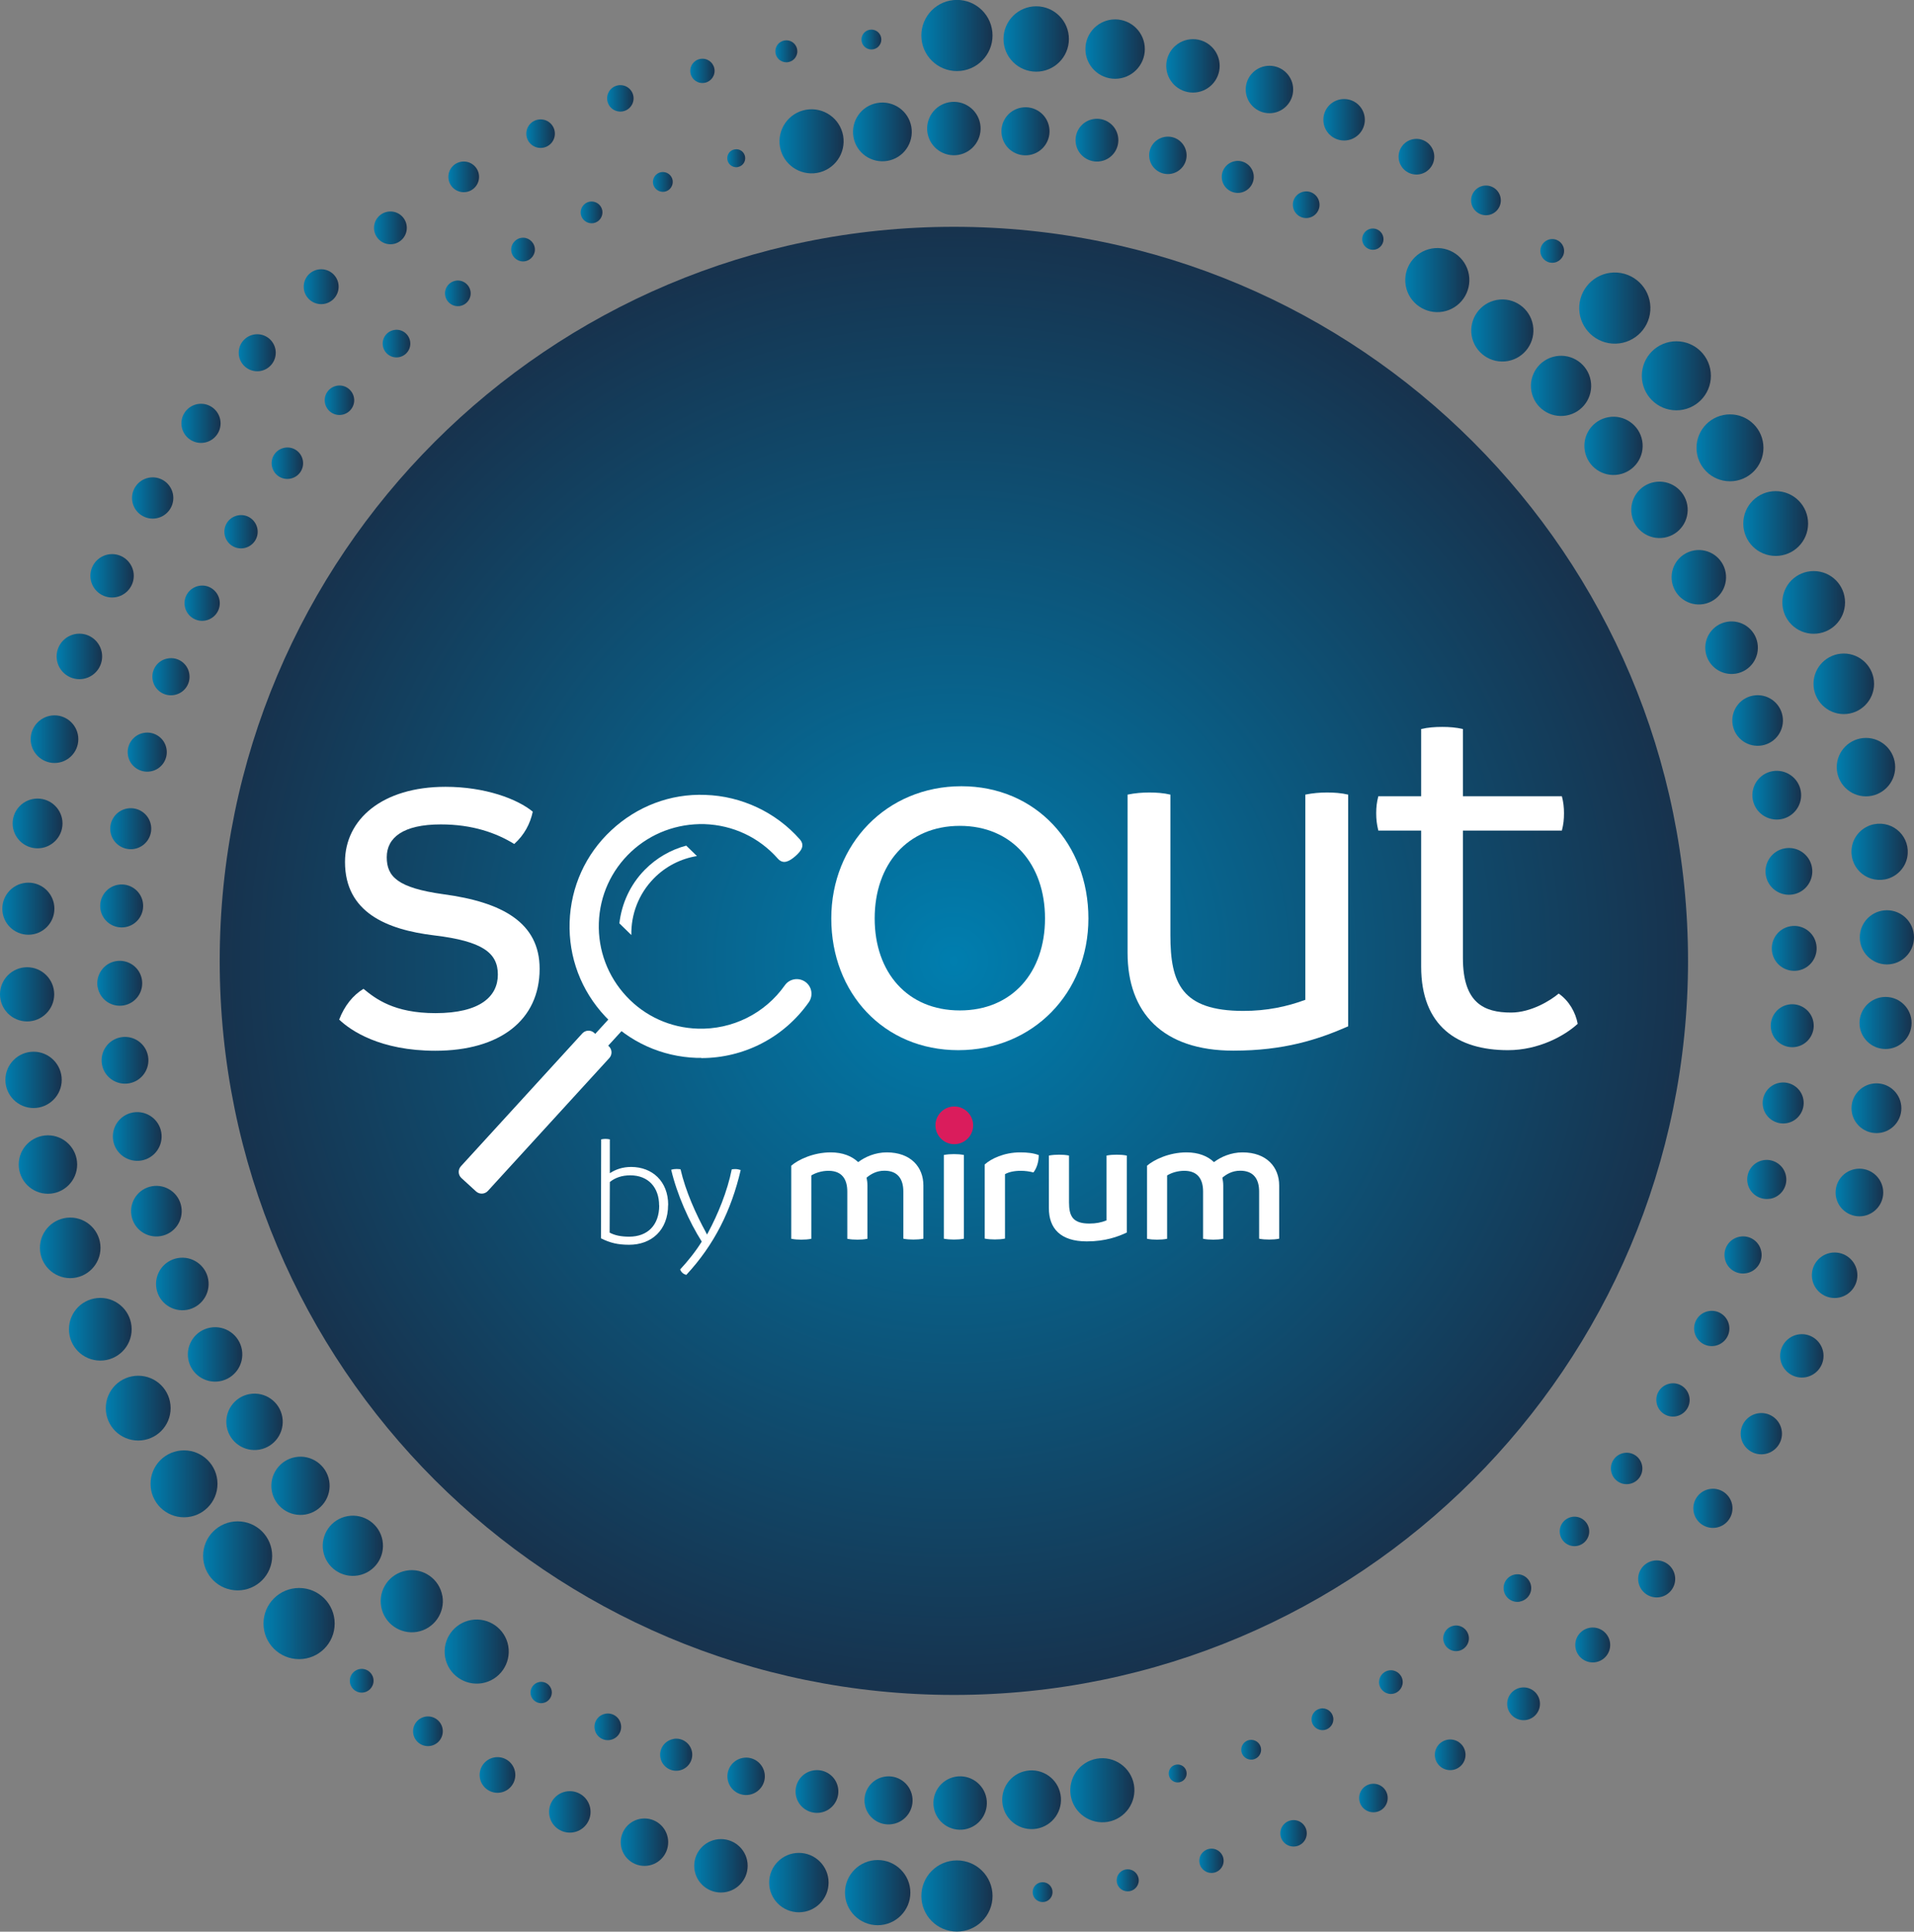 <?xml version="1.0" encoding="UTF-8"?> <svg xmlns="http://www.w3.org/2000/svg" width="443" height="447" viewBox="0 0 443 447" fill="none"><rect x="0" y="0" width="443" height="447" fill="#808080" stroke="none"/><g clip-path="url(#clip0_238_22788)"><path d="M220.775 392.216C314.62 392.216 390.697 316.165 390.697 222.351C390.697 128.537 314.62 52.486 220.775 52.486C126.929 52.486 50.852 128.537 50.852 222.351C50.852 316.165 126.929 392.216 220.775 392.216Z" fill="url(#paint0_radial_238_22788)"></path><path d="M78.51 235.919C79.738 232.727 81.702 230.295 84.135 228.822C86.948 231.143 91.234 234.446 100.788 234.446C111.191 234.446 115.231 230.541 115.231 225.52C115.231 220.499 111.682 217.798 100.543 216.459C89.404 215.121 79.85 211.081 79.85 199.455C79.85 189.659 88.421 182.071 103.11 182.071C112.285 182.071 119.763 184.883 123.312 187.829C122.71 190.641 121.348 193.207 119.026 195.304C114.852 192.738 109.361 190.774 102.016 190.774C93.31 190.774 89.515 193.832 89.515 198.362C89.515 202.892 92.082 205.458 102.619 206.931C116.325 208.761 124.897 213.536 124.897 224.181C124.897 236.052 115.723 243.149 100.766 243.149C88.02 243.149 81.167 238.507 78.488 235.919H78.51Z" fill="white"></path><path d="M192.402 212.532C192.402 195.282 205.26 181.938 222.516 181.938C239.772 181.938 251.915 195.282 251.915 212.532C251.915 229.782 239.057 243.015 221.801 243.015C204.546 243.015 192.402 229.804 192.402 212.532ZM241.87 212.532C241.87 200.058 234.28 191.109 222.159 191.109C210.037 191.109 202.447 200.035 202.447 212.532C202.447 225.029 210.037 233.821 222.159 233.821C234.28 233.821 241.87 225.006 241.87 212.532Z" fill="white"></path><path d="M312.031 183.879V237.503C305.044 240.56 297.208 243.126 285.467 243.126C269.059 243.126 260.978 234.312 260.978 220.476V183.879C262.697 183.522 264.416 183.388 266.001 183.388C267.586 183.388 269.305 183.5 270.89 183.879V216.437C270.89 227.461 273.457 233.932 287.788 233.932C293.168 233.932 297.834 232.951 302.12 231.366V183.879C303.838 183.522 305.557 183.388 307.142 183.388C308.727 183.388 310.446 183.5 312.031 183.879Z" fill="white"></path><path d="M365.182 236.9C362.124 239.712 356.119 243.015 349.02 243.015C337.39 243.015 328.93 237.503 328.93 223.667V192.203H319.018C318.661 190.73 318.527 189.636 318.527 188.164C318.527 186.825 318.661 185.597 319.018 184.258H328.93V168.705C330.515 168.325 332.122 168.214 333.818 168.214C335.403 168.214 337.011 168.325 338.595 168.705V184.258H361.499C361.856 185.597 361.99 186.825 361.99 188.164C361.99 189.636 361.878 190.73 361.499 192.203H338.595V221.704C338.595 232.103 343.484 234.312 349.735 234.312C354.378 234.312 358.909 231.5 360.762 229.916C363.218 231.634 364.669 234.312 365.16 236.9H365.182Z" fill="white"></path><path d="M154.632 278.831C154.632 284.7 150.77 288.047 145.613 288.047C142.979 288.047 141.171 287.601 139.095 286.552L139.139 263.657C139.474 263.59 139.831 263.545 140.122 263.545C140.456 263.545 140.814 263.59 141.148 263.657V271.489C142.465 270.619 144.095 270.039 146.082 270.039C150.926 270.039 154.654 273.319 154.654 278.831H154.632ZM152.555 278.943C152.555 274.814 150.078 271.98 145.881 271.98C143.916 271.98 142.376 272.538 141.148 273.52L141.104 285.236C142.309 285.883 143.76 286.173 145.635 286.173C149.877 286.173 152.578 283.517 152.578 278.943H152.555Z" fill="white"></path><path d="M171.441 270.731C169.253 280.148 165.28 288.092 158.851 295.01C158.159 294.854 157.645 294.363 157.422 293.76C159.141 291.908 161.038 289.565 162.422 287.311C159.498 282.714 156.685 276.376 155.346 270.686C155.681 270.574 156.105 270.507 156.596 270.507C156.953 270.507 157.243 270.552 157.511 270.574C158.672 275.64 161.083 280.973 163.382 285.169C163.449 285.347 163.561 285.503 163.65 285.682C163.717 285.503 163.829 285.347 163.896 285.213C166.15 281.018 168.338 275.729 169.365 270.597C169.588 270.552 169.945 270.53 170.235 270.53C170.637 270.53 171.106 270.641 171.441 270.753V270.731Z" fill="white"></path><path d="M213.72 274.301V286.641C212.984 286.798 212.158 286.842 211.421 286.842C210.595 286.842 209.814 286.798 209.077 286.641V275.707C209.077 272.917 207.849 270.909 204.702 270.909C202.827 270.909 201.51 271.735 200.572 272.516C200.684 273.096 200.773 273.699 200.773 274.323V286.664C200.036 286.82 199.211 286.865 198.474 286.865C197.648 286.865 196.867 286.82 196.108 286.664V275.729C196.108 272.94 194.924 270.931 191.755 270.931C190.237 270.931 188.808 271.378 187.781 272.003V286.664C187.044 286.82 186.219 286.865 185.437 286.865C184.701 286.865 183.919 286.82 183.138 286.664V269.749C184.701 268.387 188.228 266.669 192.268 266.669C195.058 266.669 197.179 267.539 198.63 268.923C200.237 267.696 202.604 266.669 205.238 266.669C210.841 266.669 213.72 270.106 213.72 274.323V274.301Z" fill="white"></path><path d="M217.761 261.358C217.761 259.729 219.123 258.412 220.797 258.412C222.471 258.412 223.744 259.729 223.744 261.358C223.744 262.987 222.382 264.304 220.797 264.304C219.123 264.304 217.761 262.987 217.761 261.358ZM218.453 286.641V267.272C219.234 267.115 220.016 267.071 220.797 267.071C221.534 267.071 222.36 267.115 223.096 267.272V286.641C222.36 286.798 221.578 286.842 220.797 286.842C220.06 286.842 219.234 286.798 218.453 286.641Z" fill="white"></path><path d="M240.419 267.294C240.419 268.767 240.017 270.24 239.191 271.311C238.254 271.065 237.271 270.931 236.244 270.931C234.726 270.931 233.454 271.222 232.606 271.712V286.619C231.869 286.775 231.043 286.82 230.262 286.82C229.481 286.82 228.699 286.775 227.918 286.619V269.459C229.391 268.142 232.383 266.669 236.111 266.669C237.785 266.669 239.191 266.825 240.419 267.294Z" fill="white"></path><path d="M260.8 267.383V285.213C258.835 286.15 255.844 287.266 251.536 287.266C245.464 287.266 242.763 284.276 242.763 279.567V267.406C243.589 267.249 244.37 267.205 245.129 267.205C245.888 267.205 246.692 267.249 247.428 267.406V278.229C247.428 281.375 248.254 283.138 252.138 283.138C253.656 283.138 254.929 282.892 256.112 282.402V267.406C256.893 267.249 257.719 267.205 258.456 267.205C259.237 267.205 260.018 267.249 260.8 267.406V267.383Z" fill="white"></path><path d="M296.07 274.301V286.641C295.333 286.798 294.507 286.842 293.771 286.842C292.945 286.842 292.164 286.798 291.427 286.641V275.707C291.427 272.917 290.199 270.909 287.052 270.909C285.176 270.909 283.859 271.735 282.922 272.516C283.033 273.096 283.123 273.699 283.123 274.323V286.664C282.386 286.82 281.56 286.865 280.823 286.865C279.998 286.865 279.216 286.82 278.457 286.664V275.729C278.457 272.94 277.274 270.931 274.104 270.931C272.586 270.931 271.158 271.378 270.131 272.003V286.664C269.394 286.82 268.568 286.865 267.787 286.865C267.05 286.865 266.269 286.82 265.488 286.664V269.749C267.05 268.387 270.577 266.669 274.618 266.669C277.408 266.669 279.529 267.539 280.98 268.923C282.587 267.696 284.953 266.669 287.587 266.669C293.19 266.669 296.07 270.106 296.07 274.323V274.301Z" fill="white"></path><path d="M223.453 256.895C221.511 255.467 218.788 255.891 217.359 257.832C215.931 259.774 216.355 262.496 218.297 263.924C220.239 265.353 222.962 264.929 224.391 262.987C225.82 261.046 225.395 258.323 223.453 256.895Z" fill="#DA1C5C"></path><path d="M373.969 79.524C378.517 79.403 382.106 75.62 381.985 71.074C381.865 66.528 378.08 62.94 373.532 63.061C368.985 63.181 365.396 66.965 365.517 71.511C365.637 76.057 369.422 79.644 373.969 79.524Z" fill="url(#paint1_linear_238_22788)"></path><path d="M59.535 85.914C61.902 85.914 63.822 83.995 63.822 81.63C63.822 79.264 61.902 77.345 59.535 77.345C57.169 77.345 55.249 79.264 55.249 81.63C55.249 83.995 57.169 85.914 59.535 85.914Z" fill="url(#paint2_linear_238_22788)"></path><path d="M74.336 70.383C76.568 70.383 78.376 68.575 78.376 66.344C78.376 64.112 76.568 62.305 74.336 62.305C72.103 62.305 70.295 64.112 70.295 66.344C70.295 68.575 72.103 70.383 74.336 70.383Z" fill="url(#paint3_linear_238_22788)"></path><path d="M90.364 56.525C92.462 56.525 94.158 54.829 94.158 52.731C94.158 50.634 92.462 48.938 90.364 48.938C88.265 48.938 86.569 50.634 86.569 52.731C86.569 54.829 88.265 56.525 90.364 56.525Z" fill="url(#paint4_linear_238_22788)"></path><path d="M107.329 44.475C109.293 44.475 110.878 42.89 110.878 40.926C110.878 38.963 109.293 37.378 107.329 37.378C105.364 37.378 103.78 38.963 103.78 40.926C103.78 42.89 105.364 44.475 107.329 44.475Z" fill="url(#paint5_linear_238_22788)"></path><path d="M125.12 34.232C126.951 34.232 128.424 32.759 128.424 30.929C128.424 29.099 126.951 27.627 125.12 27.627C123.29 27.627 121.817 29.099 121.817 30.929C121.817 32.759 123.29 34.232 125.12 34.232Z" fill="url(#paint6_linear_238_22788)"></path><path d="M143.581 25.819C145.256 25.819 146.64 24.458 146.64 22.762C146.64 21.066 145.278 19.704 143.581 19.704C141.885 19.704 140.523 21.066 140.523 22.762C140.523 24.458 141.885 25.819 143.581 25.819Z" fill="url(#paint7_linear_238_22788)"></path><path d="M162.578 19.214C164.119 19.214 165.391 17.964 165.391 16.402C165.391 14.84 164.141 13.59 162.578 13.59C161.016 13.59 159.766 14.84 159.766 16.402C159.766 17.964 161.016 19.214 162.578 19.214Z" fill="url(#paint8_linear_238_22788)"></path><path d="M181.999 14.416C183.406 14.416 184.544 13.278 184.544 11.872C184.544 10.466 183.406 9.328 181.999 9.328C180.593 9.328 179.455 10.466 179.455 11.872C179.455 13.278 180.593 14.416 181.999 14.416Z" fill="url(#paint9_linear_238_22788)"></path><path d="M201.688 11.448C202.961 11.448 203.988 10.421 203.988 9.149C203.988 7.877 202.961 6.851 201.688 6.851C200.416 6.851 199.389 7.877 199.389 9.149C199.389 10.421 200.416 11.448 201.688 11.448Z" fill="url(#paint10_linear_238_22788)"></path><path d="M222.326 16.405C226.851 15.94 230.143 11.896 229.679 7.373C229.215 2.849 225.169 -0.442 220.644 0.022C216.118 0.486 212.826 4.53 213.291 9.054C213.755 13.578 217.8 16.869 222.326 16.405Z" fill="url(#paint11_linear_238_22788)"></path><path d="M247.4 9.046C247.414 4.868 244.036 1.471 239.857 1.458C235.677 1.445 232.279 4.821 232.265 8.999C232.252 13.177 235.63 16.574 239.809 16.587C243.989 16.601 247.387 13.224 247.4 9.046Z" fill="url(#paint12_linear_238_22788)"></path><path d="M258.099 18.232C261.894 18.232 264.974 15.152 264.974 11.358C264.974 7.565 261.894 4.485 258.099 4.485C254.304 4.485 251.223 7.565 251.223 11.358C251.223 15.152 254.304 18.232 258.099 18.232Z" fill="url(#paint13_linear_238_22788)"></path><path d="M276.113 21.423C279.529 21.423 282.297 18.656 282.297 15.241C282.297 11.827 279.529 9.06 276.113 9.06C272.698 9.06 269.93 11.827 269.93 15.241C269.93 18.656 272.698 21.423 276.113 21.423Z" fill="url(#paint14_linear_238_22788)"></path><path d="M293.815 26.198C296.851 26.198 299.307 23.744 299.307 20.709C299.307 17.674 296.851 15.219 293.815 15.219C290.779 15.219 288.324 17.674 288.324 20.709C288.324 23.744 290.779 26.198 293.815 26.198Z" fill="url(#paint15_linear_238_22788)"></path><path d="M311.093 32.514C313.75 32.514 315.893 30.371 315.893 27.716C315.893 25.06 313.75 22.918 311.093 22.918C308.437 22.918 306.294 25.06 306.294 27.716C306.294 30.371 308.437 32.514 311.093 32.514Z" fill="url(#paint16_linear_238_22788)"></path><path d="M327.836 40.391C330.113 40.391 331.965 38.539 331.965 36.263C331.965 33.986 330.113 32.134 327.836 32.134C325.559 32.134 323.706 33.986 323.706 36.263C323.706 38.539 325.559 40.391 327.836 40.391Z" fill="url(#paint17_linear_238_22788)"></path><path d="M343.93 49.808C345.828 49.808 347.368 48.268 347.368 46.371C347.368 44.475 345.828 42.935 343.93 42.935C342.033 42.935 340.493 44.475 340.493 46.371C340.493 48.268 342.033 49.808 343.93 49.808Z" fill="url(#paint18_linear_238_22788)"></path><path d="M359.266 60.809C360.784 60.809 362.012 59.582 362.012 58.065C362.012 56.547 360.784 55.32 359.266 55.32C357.749 55.32 356.521 56.547 356.521 58.065C356.521 59.582 357.749 60.809 359.266 60.809Z" fill="url(#paint19_linear_238_22788)"></path><path d="M325.358 66.098C326.072 70.137 329.912 72.815 333.952 72.123C337.993 71.409 340.671 67.571 339.979 63.532C339.265 59.493 335.426 56.815 331.385 57.507C327.345 58.221 324.666 62.059 325.358 66.098Z" fill="url(#paint20_linear_238_22788)"></path><path d="M340.627 77.725C341.319 81.63 345.047 84.241 348.976 83.549C352.882 82.857 355.494 79.13 354.802 75.225C354.11 71.32 350.382 68.709 346.475 69.401C342.569 70.093 339.957 73.819 340.627 77.725Z" fill="url(#paint21_linear_238_22788)"></path><path d="M354.445 90.511C355.114 94.305 358.731 96.827 362.526 96.157C366.32 95.488 368.843 91.873 368.173 88.079C367.504 84.285 363.887 81.764 360.092 82.433C356.297 83.103 353.775 86.718 354.445 90.511Z" fill="url(#paint22_linear_238_22788)"></path><path d="M372.281 96.536C368.597 97.184 366.164 100.687 366.812 104.347C367.459 108.029 370.964 110.461 374.625 109.814C378.308 109.167 380.741 105.663 380.094 102.004C379.446 98.344 375.942 95.889 372.281 96.536Z" fill="url(#paint23_linear_238_22788)"></path><path d="M382.951 111.555C379.402 112.18 377.035 115.572 377.66 119.12C378.285 122.668 381.679 125.033 385.228 124.408C388.777 123.784 391.144 120.392 390.519 116.843C389.893 113.295 386.5 110.93 382.951 111.555Z" fill="url(#paint24_linear_238_22788)"></path><path d="M392.103 127.376C388.666 127.979 386.389 131.259 386.991 134.674C387.594 138.11 390.876 140.386 394.291 139.784C397.729 139.181 400.006 135.901 399.403 132.487C398.8 129.05 395.519 126.774 392.103 127.376Z" fill="url(#paint25_linear_238_22788)"></path><path d="M399.716 143.89C396.412 144.47 394.202 147.616 394.782 150.941C395.363 154.244 398.51 156.453 401.836 155.873C405.14 155.293 407.35 152.146 406.77 148.821C406.189 145.519 403.042 143.31 399.716 143.89Z" fill="url(#paint26_linear_238_22788)"></path><path d="M405.788 160.961C402.595 161.519 400.475 164.554 401.033 167.745C401.591 170.936 404.627 173.056 407.819 172.498C411.011 171.94 413.132 168.905 412.574 165.714C412.016 162.523 408.98 160.403 405.788 160.961Z" fill="url(#paint27_linear_238_22788)"></path><path d="M410.252 178.456C407.194 178.992 405.14 181.915 405.676 184.995C406.212 188.052 409.136 190.105 412.216 189.569C415.275 189.034 417.328 186.111 416.793 183.031C416.257 179.974 413.333 177.921 410.252 178.456Z" fill="url(#paint28_linear_238_22788)"></path><path d="M413.11 196.309C410.163 196.822 408.198 199.634 408.712 202.579C409.225 205.525 412.038 207.489 414.985 206.975C417.931 206.462 419.896 203.65 419.382 200.705C418.869 197.759 416.056 195.795 413.11 196.309Z" fill="url(#paint29_linear_238_22788)"></path><path d="M420.387 218.557C419.896 215.723 417.195 213.849 414.382 214.34C411.547 214.83 409.672 217.531 410.163 220.365C410.654 223.199 413.355 225.073 416.168 224.582C419.003 224.091 420.878 221.391 420.387 218.557Z" fill="url(#paint30_linear_238_22788)"></path><path d="M419.717 236.499C419.248 233.799 416.659 231.991 413.958 232.46C411.257 232.928 409.448 235.517 409.917 238.217C410.386 240.917 412.975 242.725 415.677 242.256C418.378 241.787 420.186 239.199 419.717 236.499Z" fill="url(#paint31_linear_238_22788)"></path><path d="M417.396 254.418C416.949 251.829 414.471 250.111 411.904 250.557C409.315 251.004 407.596 253.481 408.042 256.047C408.489 258.636 410.967 260.354 413.534 259.908C416.123 259.461 417.842 256.984 417.396 254.418Z" fill="url(#paint32_linear_238_22788)"></path><path d="M409.716 277.403C412.172 276.979 413.824 274.613 413.377 272.159C412.953 269.704 410.587 268.053 408.131 268.477C405.676 268.901 404.024 271.266 404.47 273.721C404.894 276.176 407.261 277.827 409.716 277.381V277.403Z" fill="url(#paint33_linear_238_22788)"></path><path d="M404.18 294.63C406.524 294.229 408.087 291.975 407.663 289.654C407.261 287.311 405.029 285.749 402.685 286.173C400.341 286.575 398.778 288.806 399.202 291.149C399.604 293.492 401.836 295.054 404.18 294.63Z" fill="url(#paint34_linear_238_22788)"></path><path d="M396.903 311.434C399.113 311.032 400.609 308.935 400.207 306.703C399.805 304.494 397.707 302.999 395.474 303.4C393.264 303.78 391.769 305.9 392.171 308.131C392.572 310.34 394.671 311.836 396.903 311.434Z" fill="url(#paint35_linear_238_22788)"></path><path d="M386.545 320.159C384.447 320.539 383.04 322.525 383.42 324.622C383.799 326.72 385.786 328.126 387.884 327.746C389.983 327.367 391.389 325.381 391.01 323.283C390.63 321.186 388.643 319.78 386.545 320.159Z" fill="url(#paint36_linear_238_22788)"></path><path d="M380.072 339.172C379.714 337.186 377.839 335.869 375.852 336.226C373.866 336.583 372.549 338.458 372.906 340.444C373.263 342.43 375.138 343.747 377.125 343.39C379.112 343.032 380.429 341.158 380.072 339.172Z" fill="url(#paint37_linear_238_22788)"></path><path d="M367.772 353.789C367.437 351.936 365.673 350.687 363.82 351.021C361.968 351.356 360.717 353.119 361.052 354.971C361.387 356.823 363.151 358.073 365.003 357.738C366.856 357.404 368.106 355.641 367.772 353.789Z" fill="url(#paint38_linear_238_22788)"></path><path d="M351.766 370.614C353.507 370.302 354.668 368.651 354.355 366.932C354.043 365.192 352.391 364.031 350.65 364.344C348.908 364.656 347.748 366.307 348.06 368.048C348.373 369.789 350.025 370.949 351.766 370.637V370.614Z" fill="url(#paint39_linear_238_22788)"></path><path d="M336.497 376.193C334.89 376.483 333.796 378.023 334.086 379.63C334.376 381.236 335.916 382.33 337.524 382.04C339.131 381.75 340.225 380.21 339.935 378.603C339.644 376.997 338.104 375.903 336.497 376.193Z" fill="url(#paint40_linear_238_22788)"></path><path d="M321.451 386.548C319.956 386.815 318.973 388.243 319.219 389.716C319.487 391.211 320.916 392.216 322.389 391.948C323.884 391.68 324.889 390.252 324.621 388.779C324.353 387.284 322.925 386.28 321.451 386.548Z" fill="url(#paint41_linear_238_22788)"></path><path d="M305.647 395.362C304.285 395.608 303.37 396.902 303.593 398.285C303.838 399.647 305.133 400.562 306.517 400.338C307.879 400.093 308.816 398.799 308.571 397.415C308.325 396.054 307.031 395.117 305.647 395.362Z" fill="url(#paint42_linear_238_22788)"></path><path d="M289.194 402.637C287.944 402.86 287.118 404.043 287.319 405.292C287.543 406.542 288.726 407.368 289.976 407.167C291.226 406.944 292.074 405.761 291.851 404.511C291.628 403.262 290.445 402.436 289.194 402.637Z" fill="url(#paint43_linear_238_22788)"></path><path d="M272.207 408.35C271.068 408.551 270.332 409.622 270.532 410.76C270.733 411.898 271.805 412.634 272.943 412.433C274.082 412.233 274.819 411.161 274.618 410.023C274.417 408.885 273.345 408.149 272.207 408.35Z" fill="url(#paint44_linear_238_22788)"></path><path d="M117.642 380.902C116.928 376.863 113.088 374.185 109.048 374.877C105.007 375.591 102.329 379.429 103.021 383.468C103.735 387.507 107.575 390.185 111.615 389.493C115.656 388.779 118.334 384.941 117.642 380.902Z" fill="url(#paint45_linear_238_22788)"></path><path d="M102.373 369.275C101.681 365.37 97.953 362.759 94.047 363.451C90.14 364.143 87.528 367.87 88.221 371.775C88.912 375.68 92.641 378.291 96.547 377.621C100.454 376.93 103.065 373.203 102.396 369.298L102.373 369.275Z" fill="url(#paint46_linear_238_22788)"></path><path d="M88.533 356.489C87.863 352.695 84.247 350.173 80.452 350.843C76.657 351.512 74.135 355.127 74.804 358.921C75.474 362.715 79.09 365.236 82.885 364.567C86.68 363.897 89.203 360.282 88.533 356.489Z" fill="url(#paint47_linear_238_22788)"></path><path d="M70.719 350.464C74.38 349.816 76.836 346.313 76.189 342.653C75.541 338.993 72.036 336.539 68.375 337.186C64.715 337.833 62.259 341.337 62.906 344.996C63.554 348.656 67.058 351.111 70.719 350.464Z" fill="url(#paint48_linear_238_22788)"></path><path d="M60.049 335.445C63.598 334.82 65.964 331.428 65.339 327.88C64.714 324.332 61.321 321.967 57.772 322.592C54.222 323.216 51.856 326.608 52.481 330.156C53.106 333.705 56.499 336.07 60.049 335.445Z" fill="url(#paint49_linear_238_22788)"></path><path d="M50.874 319.624C54.312 319.021 56.589 315.741 55.986 312.327C55.383 308.89 52.102 306.614 48.686 307.216C45.249 307.819 42.972 311.099 43.575 314.513C44.177 317.95 47.459 320.226 50.874 319.624Z" fill="url(#paint50_linear_238_22788)"></path><path d="M43.262 303.11C46.566 302.53 48.776 299.361 48.195 296.059C47.615 292.756 44.467 290.547 41.141 291.127C37.837 291.707 35.627 294.854 36.208 298.179C36.788 301.481 39.958 303.69 43.262 303.11Z" fill="url(#paint51_linear_238_22788)"></path><path d="M37.212 286.039C40.405 285.481 42.525 282.446 41.967 279.255C41.409 276.064 38.373 273.944 35.181 274.502C31.989 275.06 29.868 278.095 30.426 281.286C30.984 284.477 34.02 286.597 37.212 286.039Z" fill="url(#paint52_linear_238_22788)"></path><path d="M32.748 268.544C35.806 268.008 37.86 265.085 37.324 262.005C36.788 258.948 33.864 256.895 30.783 257.431C27.725 257.966 25.671 260.889 26.207 263.969C26.743 267.026 29.667 269.079 32.748 268.544Z" fill="url(#paint53_linear_238_22788)"></path><path d="M29.868 250.691C32.815 250.178 34.779 247.366 34.266 244.421C33.752 241.475 30.94 239.511 27.993 240.025C25.046 240.538 23.082 243.35 23.596 246.295C24.109 249.241 26.922 251.205 29.868 250.691Z" fill="url(#paint54_linear_238_22788)"></path><path d="M22.613 228.443C23.104 231.277 25.805 233.151 28.618 232.66C31.453 232.17 33.328 229.469 32.837 226.635C32.346 223.801 29.645 221.927 26.81 222.418C23.997 222.909 22.1 225.609 22.591 228.443H22.613Z" fill="url(#paint55_linear_238_22788)"></path><path d="M23.261 210.501C23.729 213.201 26.319 215.009 29.02 214.54C31.721 214.072 33.529 211.483 33.06 208.783C32.592 206.083 30.002 204.275 27.301 204.744C24.6 205.213 22.792 207.801 23.261 210.501Z" fill="url(#paint56_linear_238_22788)"></path><path d="M25.582 192.582C26.029 195.171 28.507 196.889 31.074 196.443C33.663 195.996 35.382 193.519 34.936 190.953C34.489 188.364 32.011 186.646 29.444 187.092C26.855 187.539 25.136 190.016 25.582 192.582Z" fill="url(#paint57_linear_238_22788)"></path><path d="M33.284 169.597C30.828 170.021 29.176 172.387 29.623 174.841C30.047 177.296 32.413 178.947 34.869 178.501C37.324 178.077 38.976 175.712 38.53 173.257C38.105 170.802 35.739 169.151 33.284 169.597Z" fill="url(#paint58_linear_238_22788)"></path><path d="M38.82 152.37C36.476 152.771 34.913 155.003 35.337 157.346C35.739 159.689 37.971 161.251 40.315 160.827C42.659 160.425 44.222 158.194 43.798 155.851C43.396 153.508 41.164 151.946 38.82 152.37Z" fill="url(#paint59_linear_238_22788)"></path><path d="M46.075 135.566C43.865 135.968 42.369 138.065 42.771 140.297C43.173 142.506 45.271 144.001 47.503 143.6C49.713 143.198 51.209 141.1 50.807 138.869C50.405 136.66 48.307 135.164 46.075 135.566Z" fill="url(#paint60_linear_238_22788)"></path><path d="M56.455 126.841C58.553 126.461 59.96 124.475 59.58 122.378C59.201 120.28 57.214 118.874 55.115 119.254C53.017 119.633 51.611 121.619 51.99 123.717C52.37 125.814 54.357 127.22 56.455 126.841Z" fill="url(#paint61_linear_238_22788)"></path><path d="M62.928 107.828C63.286 109.814 65.161 111.131 67.148 110.774C69.134 110.417 70.451 108.542 70.094 106.556C69.737 104.57 67.862 103.253 65.875 103.61C63.888 103.967 62.571 105.842 62.928 107.828Z" fill="url(#paint62_linear_238_22788)"></path><path d="M75.206 93.212C75.541 95.064 77.305 96.313 79.157 95.979C81.01 95.644 82.26 93.881 81.925 92.029C81.591 90.177 79.827 88.927 77.974 89.262C76.121 89.596 74.871 91.359 75.206 93.212Z" fill="url(#paint63_linear_238_22788)"></path><path d="M91.212 76.363C89.471 76.676 88.31 78.327 88.622 80.068C88.935 81.808 90.587 82.969 92.328 82.656C94.069 82.344 95.23 80.692 94.918 78.952C94.605 77.211 92.953 76.051 91.234 76.363H91.212Z" fill="url(#paint64_linear_238_22788)"></path><path d="M106.481 70.807C108.088 70.517 109.182 68.977 108.892 67.37C108.601 65.763 107.061 64.67 105.454 64.96C103.847 65.25 102.753 66.79 103.043 68.397C103.333 70.003 104.874 71.097 106.481 70.807Z" fill="url(#paint65_linear_238_22788)"></path><path d="M121.526 60.452C123.022 60.185 124.027 58.757 123.759 57.284C123.491 55.788 122.062 54.784 120.589 55.052C119.093 55.32 118.089 56.748 118.356 58.221C118.624 59.716 120.053 60.72 121.526 60.452Z" fill="url(#paint66_linear_238_22788)"></path><path d="M137.353 51.638C138.715 51.392 139.63 50.098 139.407 48.715C139.161 47.353 137.867 46.438 136.483 46.661C135.121 46.907 134.206 48.201 134.429 49.585C134.675 50.946 135.969 51.861 137.353 51.638Z" fill="url(#paint67_linear_238_22788)"></path><path d="M153.805 44.363C155.055 44.14 155.881 42.957 155.681 41.708C155.457 40.458 154.274 39.632 153.024 39.833C151.774 40.056 150.948 41.239 151.149 42.489C151.372 43.738 152.555 44.564 153.805 44.363Z" fill="url(#paint68_linear_238_22788)"></path><path d="M170.771 38.65C171.909 38.449 172.646 37.378 172.445 36.24C172.244 35.102 171.173 34.366 170.034 34.567C168.896 34.767 168.159 35.839 168.36 36.977C168.561 38.115 169.633 38.851 170.771 38.673V38.65Z" fill="url(#paint69_linear_238_22788)"></path><path d="M180.526 33.986C181.24 38.025 185.08 40.703 189.12 40.011C193.161 39.297 195.84 35.459 195.148 31.42C194.433 27.381 190.594 24.703 186.553 25.395C182.513 26.109 179.834 29.947 180.526 33.986Z" fill="url(#paint70_linear_238_22788)"></path><path d="M205.416 37.222C209.122 36.575 211.577 33.049 210.93 29.345C210.283 25.64 206.756 23.186 203.05 23.833C199.344 24.48 196.889 28.006 197.536 31.71C198.183 35.415 201.711 37.869 205.416 37.222Z" fill="url(#paint71_linear_238_22788)"></path><path d="M221.846 35.839C225.217 35.236 227.449 32.045 226.869 28.675C226.266 25.306 223.074 23.074 219.703 23.654C216.332 24.257 214.1 27.448 214.68 30.818C215.283 34.187 218.475 36.419 221.846 35.839Z" fill="url(#paint72_linear_238_22788)"></path><path d="M238.32 35.861C241.356 35.325 243.365 32.447 242.83 29.412C242.294 26.377 239.414 24.368 236.378 24.904C233.342 25.44 231.333 28.318 231.869 31.353C232.405 34.388 235.284 36.396 238.32 35.861Z" fill="url(#paint73_linear_238_22788)"></path><path d="M254.75 37.311C257.451 36.843 259.237 34.276 258.768 31.576C258.3 28.876 255.732 27.091 253.031 27.559C250.33 28.028 248.544 30.594 249.013 33.295C249.482 35.995 252.049 37.78 254.75 37.311Z" fill="url(#paint74_linear_238_22788)"></path><path d="M271.068 40.212C273.412 39.788 274.997 37.557 274.573 35.191C274.149 32.848 271.916 31.264 269.55 31.688C267.184 32.112 265.621 34.343 266.045 36.709C266.47 39.052 268.702 40.636 271.068 40.212Z" fill="url(#paint75_linear_238_22788)"></path><path d="M287.118 44.586C289.127 44.229 290.489 42.31 290.132 40.302C289.775 38.293 287.855 36.932 285.846 37.289C283.837 37.646 282.475 39.565 282.832 41.574C283.189 43.582 285.109 44.943 287.141 44.586H287.118Z" fill="url(#paint76_linear_238_22788)"></path><path d="M299.285 47.911C299.575 49.585 301.182 50.723 302.856 50.41C304.53 50.12 305.669 48.514 305.356 46.84C305.066 45.166 303.459 44.028 301.785 44.341C300.111 44.653 298.972 46.237 299.285 47.911Z" fill="url(#paint77_linear_238_22788)"></path><path d="M315.312 55.766C315.558 57.105 316.83 57.998 318.17 57.775C319.509 57.529 320.424 56.257 320.179 54.918C319.933 53.579 318.661 52.687 317.321 52.91C315.982 53.155 315.089 54.427 315.312 55.766Z" fill="url(#paint78_linear_238_22788)"></path><path d="M262.452 412.991C261.737 408.952 257.898 406.274 253.857 406.966C249.817 407.68 247.138 411.518 247.83 415.558C248.544 419.597 252.384 422.275 256.424 421.583C260.465 420.869 263.144 417.03 262.452 412.991Z" fill="url(#paint79_linear_238_22788)"></path><path d="M237.584 409.778C233.878 410.425 231.422 413.951 232.07 417.655C232.717 421.36 236.244 423.814 239.95 423.167C243.655 422.52 246.111 418.994 245.464 415.29C244.816 411.585 241.289 409.131 237.584 409.778Z" fill="url(#paint80_linear_238_22788)"></path><path d="M223.297 423.323C226.668 422.721 228.9 419.53 228.32 416.16C227.717 412.79 224.525 410.559 221.154 411.139C217.783 411.742 215.551 414.933 216.131 418.302C216.734 421.672 219.926 423.904 223.297 423.323Z" fill="url(#paint81_linear_238_22788)"></path><path d="M204.68 411.139C201.644 411.675 199.635 414.553 200.17 417.588C200.706 420.623 203.586 422.632 206.622 422.096C209.658 421.56 211.667 418.682 211.131 415.647C210.595 412.612 207.716 410.604 204.68 411.139Z" fill="url(#paint82_linear_238_22788)"></path><path d="M188.228 409.689C185.527 410.157 183.741 412.724 184.209 415.424C184.678 418.102 187.245 419.909 189.946 419.44C192.625 418.972 194.433 416.406 193.965 413.705C193.496 411.005 190.929 409.22 188.228 409.689Z" fill="url(#paint83_linear_238_22788)"></path><path d="M171.932 406.788C169.588 407.212 168.003 409.443 168.427 411.809C168.851 414.174 171.084 415.736 173.45 415.312C175.794 414.888 177.379 412.657 176.954 410.291C176.53 407.948 174.298 406.364 171.932 406.788Z" fill="url(#paint84_linear_238_22788)"></path><path d="M155.859 402.414C153.85 402.771 152.488 404.69 152.846 406.698C153.203 408.707 155.122 410.068 157.154 409.711C159.163 409.354 160.525 407.435 160.167 405.404C159.81 403.396 157.891 402.034 155.859 402.392V402.414Z" fill="url(#paint85_linear_238_22788)"></path><path d="M143.715 399.066C143.425 397.393 141.818 396.255 140.144 396.567C138.469 396.857 137.331 398.464 137.643 400.138C137.934 401.811 139.541 402.949 141.215 402.637C142.889 402.347 144.028 400.74 143.715 399.066Z" fill="url(#paint86_linear_238_22788)"></path><path d="M127.687 391.234C127.442 389.895 126.169 388.98 124.83 389.225C123.491 389.471 122.598 390.743 122.821 392.082C123.067 393.421 124.339 394.336 125.678 394.09C127.018 393.845 127.911 392.573 127.687 391.234Z" fill="url(#paint87_linear_238_22788)"></path><path d="M387.996 94.952C392.416 94.952 395.988 91.382 395.988 86.963C395.988 82.545 392.416 78.974 387.996 78.974C383.576 78.974 380.004 82.545 380.004 86.963C380.004 91.382 383.576 94.952 387.996 94.952Z" fill="url(#paint88_linear_238_22788)"></path><path d="M392.662 103.633C392.662 107.917 396.122 111.376 400.408 111.376C404.694 111.376 408.154 107.917 408.154 103.633C408.154 99.348 404.694 95.889 400.408 95.889C396.122 95.889 392.662 99.348 392.662 103.633Z" fill="url(#paint89_linear_238_22788)"></path><path d="M403.488 121.15C403.488 125.301 406.837 128.648 410.989 128.648C415.141 128.648 418.489 125.301 418.489 121.15C418.489 117 415.141 113.652 410.989 113.652C406.837 113.652 403.488 117 403.488 121.15Z" fill="url(#paint90_linear_238_22788)"></path><path d="M412.529 139.404C412.529 143.421 415.766 146.657 419.784 146.657C423.802 146.657 427.039 143.421 427.039 139.404C427.039 135.388 423.802 132.152 419.784 132.152C415.766 132.152 412.529 135.388 412.529 139.404Z" fill="url(#paint91_linear_238_22788)"></path><path d="M419.74 158.239C419.74 162.099 422.887 165.246 426.749 165.246C430.611 165.246 433.758 162.099 433.758 158.239C433.758 154.378 430.611 151.232 426.749 151.232C422.887 151.232 419.74 154.378 419.74 158.239Z" fill="url(#paint92_linear_238_22788)"></path><path d="M425.119 177.519C425.119 181.246 428.155 184.281 431.883 184.281C435.611 184.281 438.647 181.246 438.647 177.519C438.647 173.792 435.611 170.758 431.883 170.758C428.155 170.758 425.119 173.792 425.119 177.519Z" fill="url(#paint93_linear_238_22788)"></path><path d="M428.646 195.84C427.776 200.437 431.727 204.365 436.325 203.494C438.87 203.003 440.946 200.928 441.437 198.384C442.308 193.787 438.357 189.86 433.758 190.73C431.213 191.221 429.115 193.296 428.646 195.84Z" fill="url(#paint94_linear_238_22788)"></path><path d="M436.727 210.635C433.267 210.635 430.455 213.447 430.455 216.906C430.455 220.365 433.267 223.176 436.727 223.176C440.187 223.176 443 220.365 443 216.906C443 213.447 440.187 210.635 436.727 210.635Z" fill="url(#paint95_linear_238_22788)"></path><path d="M436.415 230.697C433.089 230.697 430.387 233.397 430.387 236.722C430.387 240.047 433.089 242.747 436.415 242.747C439.741 242.747 442.442 240.047 442.442 236.722C442.442 233.397 439.741 230.697 436.415 230.697Z" fill="url(#paint96_linear_238_22788)"></path><path d="M434.316 250.691C431.124 250.691 428.535 253.28 428.535 256.449C428.535 259.617 431.124 262.206 434.316 262.206C437.509 262.206 440.076 259.617 440.076 256.449C440.076 253.28 437.486 250.691 434.316 250.691Z" fill="url(#paint97_linear_238_22788)"></path><path d="M430.365 270.44C427.307 270.44 424.851 272.917 424.851 275.952C424.851 278.987 427.329 281.464 430.365 281.464C433.401 281.464 435.879 278.987 435.879 275.952C435.879 272.917 433.401 270.44 430.365 270.44Z" fill="url(#paint98_linear_238_22788)"></path><path d="M424.628 300.365C427.538 300.365 429.896 298.008 429.896 295.099C429.896 292.19 427.538 289.833 424.628 289.833C421.719 289.833 419.36 292.19 419.36 295.099C419.36 298.008 421.719 300.365 424.628 300.365Z" fill="url(#paint99_linear_238_22788)"></path><path d="M417.038 308.734C414.27 308.734 412.016 310.988 412.016 313.755C412.016 316.522 414.27 318.776 417.038 318.776C419.806 318.776 422.061 316.522 422.061 313.755C422.061 310.988 419.806 308.734 417.038 308.734Z" fill="url(#paint100_linear_238_22788)"></path><path d="M407.663 326.988C405.029 326.988 402.885 329.13 402.885 331.763C402.885 334.396 405.029 336.539 407.663 336.539C410.297 336.539 412.44 334.396 412.44 331.763C412.44 329.13 410.297 326.988 407.663 326.988Z" fill="url(#paint101_linear_238_22788)"></path><path d="M396.457 344.505C393.956 344.505 391.925 346.536 391.925 349.035C391.925 351.535 393.956 353.565 396.457 353.565C398.957 353.565 400.988 351.535 400.988 349.035C400.988 346.536 398.957 344.505 396.457 344.505Z" fill="url(#paint102_linear_238_22788)"></path><path d="M383.442 361.086C381.076 361.086 379.156 363.005 379.156 365.37C379.156 367.736 381.076 369.655 383.442 369.655C385.808 369.655 387.728 367.736 387.728 365.37C387.728 363.005 385.808 361.086 383.442 361.086Z" fill="url(#paint103_linear_238_22788)"></path><path d="M368.642 376.617C366.41 376.617 364.602 378.425 364.602 380.656C364.602 382.888 366.41 384.695 368.642 384.695C370.874 384.695 372.682 382.888 372.682 380.656C372.682 378.425 370.874 376.617 368.642 376.617Z" fill="url(#paint104_linear_238_22788)"></path><path d="M352.636 390.475C350.538 390.475 348.842 392.171 348.842 394.269C348.842 396.366 350.538 398.062 352.636 398.062C354.735 398.062 356.431 396.366 356.431 394.269C356.431 392.171 354.735 390.475 352.636 390.475Z" fill="url(#paint105_linear_238_22788)"></path><path d="M335.649 409.622C337.609 409.622 339.198 408.033 339.198 406.074C339.198 404.114 337.609 402.525 335.649 402.525C333.688 402.525 332.099 404.114 332.099 406.074C332.099 408.033 333.688 409.622 335.649 409.622Z" fill="url(#paint106_linear_238_22788)"></path><path d="M317.879 412.768C316.049 412.768 314.576 414.241 314.576 416.071C314.576 417.901 316.049 419.374 317.879 419.374C319.71 419.374 321.183 417.901 321.183 416.071C321.183 414.241 319.71 412.768 317.879 412.768Z" fill="url(#paint107_linear_238_22788)"></path><path d="M299.396 421.181C297.722 421.181 296.338 422.542 296.338 424.238C296.338 425.934 297.7 427.296 299.396 427.296C301.093 427.296 302.454 425.934 302.454 424.238C302.454 422.542 301.093 421.181 299.396 421.181Z" fill="url(#paint108_linear_238_22788)"></path><path d="M280.399 427.786C278.859 427.786 277.586 429.036 277.586 430.598C277.586 432.16 278.837 433.41 280.399 433.41C281.962 433.41 283.212 432.16 283.212 430.598C283.212 429.036 281.962 427.786 280.399 427.786Z" fill="url(#paint109_linear_238_22788)"></path><path d="M261.001 432.562C259.594 432.562 258.456 433.7 258.456 435.128C258.456 436.556 259.594 437.672 261.001 437.672C262.407 437.672 263.568 436.534 263.568 435.128C263.568 433.722 262.429 432.562 261.001 432.562Z" fill="url(#paint110_linear_238_22788)"></path><path d="M241.312 435.552C240.039 435.552 239.012 436.579 239.012 437.851C239.012 439.123 240.039 440.149 241.312 440.149C242.584 440.149 243.611 439.123 243.611 437.851C243.611 436.579 242.584 435.552 241.312 435.552Z" fill="url(#paint111_linear_238_22788)"></path><path d="M69.224 367.468C64.67 367.468 60.986 371.15 60.986 375.702C60.986 380.255 64.67 383.937 69.224 383.937C73.777 383.937 77.461 380.255 77.461 375.702C77.461 371.15 73.777 367.468 69.224 367.468Z" fill="url(#paint112_linear_238_22788)"></path><path d="M55.004 352.048C50.584 352.048 47.012 355.618 47.012 360.037C47.012 364.455 50.584 368.026 55.004 368.026C59.424 368.026 62.995 364.455 62.995 360.037C62.995 355.618 59.424 352.048 55.004 352.048Z" fill="url(#paint113_linear_238_22788)"></path><path d="M50.338 343.367C50.338 339.083 46.878 335.624 42.592 335.624C38.306 335.624 34.846 339.083 34.846 343.367C34.846 347.652 38.306 351.111 42.592 351.111C46.878 351.111 50.338 347.652 50.338 343.367Z" fill="url(#paint114_linear_238_22788)"></path><path d="M39.489 325.85C39.489 321.699 36.141 318.352 31.989 318.352C27.837 318.352 24.488 321.699 24.488 325.85C24.488 330 27.837 333.348 31.989 333.348C36.141 333.348 39.489 330 39.489 325.85Z" fill="url(#paint115_linear_238_22788)"></path><path d="M30.471 307.596C30.471 303.601 27.234 300.343 23.216 300.343C19.198 300.343 15.961 303.579 15.961 307.596C15.961 311.612 19.198 314.848 23.216 314.848C27.234 314.848 30.471 311.612 30.471 307.596Z" fill="url(#paint116_linear_238_22788)"></path><path d="M23.261 288.761C23.261 284.901 20.135 281.754 16.251 281.754C12.367 281.754 9.242 284.901 9.242 288.761C9.242 292.622 12.389 295.768 16.251 295.768C20.113 295.768 23.261 292.622 23.261 288.761Z" fill="url(#paint117_linear_238_22788)"></path><path d="M17.858 269.481C17.858 265.754 14.822 262.719 11.094 262.719C7.366 262.719 4.331 265.754 4.331 269.481C4.331 273.208 7.366 276.242 11.094 276.242C14.822 276.242 17.858 273.208 17.858 269.481Z" fill="url(#paint118_linear_238_22788)"></path><path d="M14.287 249.888C14.287 246.295 11.362 243.372 7.768 243.372C4.174 243.372 1.25 246.295 1.25 249.888C1.25 253.481 4.174 256.404 7.768 256.404C11.362 256.404 14.287 253.481 14.287 249.888Z" fill="url(#paint119_linear_238_22788)"></path><path d="M6.273 236.365C9.733 236.365 12.546 233.553 12.546 230.094C12.546 226.635 9.733 223.824 6.273 223.824C2.813 223.824 0 226.635 0 230.094C0 233.553 2.813 236.365 6.273 236.365Z" fill="url(#paint120_linear_238_22788)"></path><path d="M6.563 216.303C9.889 216.303 12.59 213.603 12.59 210.278C12.59 206.953 9.889 204.253 6.563 204.253C3.237 204.253 0.536 206.953 0.536 210.278C0.536 213.603 3.237 216.303 6.563 216.303Z" fill="url(#paint121_linear_238_22788)"></path><path d="M8.684 196.309C11.876 196.309 14.465 193.72 14.465 190.551C14.465 187.383 11.876 184.794 8.684 184.794C5.491 184.794 2.924 187.383 2.924 190.551C2.924 193.72 5.514 196.309 8.684 196.309Z" fill="url(#paint122_linear_238_22788)"></path><path d="M12.612 176.56C15.671 176.56 18.126 174.083 18.126 171.048C18.126 168.013 15.648 165.536 12.612 165.536C9.576 165.536 7.099 168.013 7.099 171.048C7.099 174.083 9.576 176.56 12.612 176.56Z" fill="url(#paint123_linear_238_22788)"></path><path d="M18.372 157.167C21.296 157.167 23.64 154.802 23.64 151.901C23.64 149 21.274 146.635 18.372 146.635C15.47 146.635 13.104 149 13.104 151.901C13.104 154.802 15.47 157.167 18.372 157.167Z" fill="url(#paint124_linear_238_22788)"></path><path d="M25.939 138.266C28.707 138.266 30.962 136.012 30.962 133.245C30.962 130.478 28.707 128.224 25.939 128.224C23.171 128.224 20.917 130.478 20.917 133.245C20.917 136.012 23.171 138.266 25.939 138.266Z" fill="url(#paint125_linear_238_22788)"></path><path d="M35.337 120.012C37.971 120.012 40.114 117.87 40.114 115.237C40.114 112.604 37.971 110.461 35.337 110.461C32.703 110.461 30.56 112.604 30.56 115.237C30.56 117.87 32.703 120.012 35.337 120.012Z" fill="url(#paint126_linear_238_22788)"></path><path d="M46.521 102.495C49.021 102.495 51.053 100.464 51.053 97.965C51.053 95.465 49.021 93.435 46.521 93.435C44.021 93.435 41.989 95.465 41.989 97.965C41.989 100.464 44.021 102.495 46.521 102.495Z" fill="url(#paint127_linear_238_22788)"></path><path d="M221.489 430.509C216.935 430.509 213.252 434.191 213.252 438.743C213.252 443.296 216.935 446.978 221.489 446.978C226.043 446.978 229.726 443.296 229.726 438.743C229.726 434.191 226.043 430.509 221.489 430.509Z" fill="url(#paint128_linear_238_22788)"></path><path d="M203.139 430.42C198.965 430.42 195.572 433.812 195.572 437.962C195.572 442.113 198.965 445.505 203.139 445.505C207.314 445.505 210.707 442.113 210.707 437.962C210.707 433.812 207.314 430.42 203.139 430.42Z" fill="url(#paint129_linear_238_22788)"></path><path d="M184.901 428.768C181.106 428.768 178.026 431.848 178.026 435.641C178.026 439.435 181.106 442.515 184.901 442.515C188.696 442.515 191.777 439.435 191.777 435.641C191.777 431.848 188.696 428.768 184.901 428.768Z" fill="url(#paint130_linear_238_22788)"></path><path d="M166.864 425.577C163.449 425.577 160.681 428.344 160.681 431.759C160.681 435.173 163.449 437.94 166.864 437.94C170.28 437.94 173.048 435.173 173.048 431.759C173.048 428.344 170.28 425.577 166.864 425.577Z" fill="url(#paint131_linear_238_22788)"></path><path d="M149.162 420.802C146.126 420.802 143.671 423.256 143.671 426.291C143.671 429.326 146.126 431.781 149.162 431.781C152.198 431.781 154.654 429.326 154.654 426.291C154.654 423.256 152.198 420.802 149.162 420.802Z" fill="url(#paint132_linear_238_22788)"></path><path d="M131.884 414.486C129.228 414.486 127.085 416.629 127.085 419.284C127.085 421.94 129.228 424.082 131.884 424.082C134.541 424.082 136.684 421.94 136.684 419.284C136.684 416.629 134.541 414.486 131.884 414.486Z" fill="url(#paint133_linear_238_22788)"></path><path d="M115.142 406.609C112.865 406.609 111.012 408.461 111.012 410.737C111.012 413.014 112.865 414.866 115.142 414.866C117.419 414.866 119.272 413.014 119.272 410.737C119.272 408.461 117.419 406.609 115.142 406.609Z" fill="url(#paint134_linear_238_22788)"></path><path d="M99.047 397.192C97.15 397.192 95.609 398.732 95.609 400.629C95.609 402.525 97.15 404.065 99.047 404.065C100.945 404.065 102.485 402.525 102.485 400.629C102.485 398.732 100.945 397.192 99.047 397.192Z" fill="url(#paint135_linear_238_22788)"></path><path d="M83.711 386.19C82.193 386.19 80.966 387.418 80.966 388.935C80.966 390.453 82.193 391.68 83.711 391.68C85.229 391.68 86.457 390.453 86.457 388.935C86.457 387.418 85.229 386.19 83.711 386.19Z" fill="url(#paint136_linear_238_22788)"></path><path d="M140.904 242.096L137.525 239.011C136.733 238.287 135.505 238.343 134.781 239.134L106.683 269.874C105.959 270.666 106.015 271.894 106.807 272.617L110.185 275.703C110.977 276.426 112.205 276.371 112.929 275.579L141.027 244.839C141.751 244.048 141.695 242.82 140.904 242.096Z" fill="white"></path><path d="M145.975 235.093L144.163 233.438C143.835 233.138 143.327 233.161 143.027 233.489L113.393 265.909C113.093 266.236 113.116 266.745 113.444 267.044L115.257 268.7C115.584 268.999 116.093 268.976 116.392 268.649L146.026 236.228C146.326 235.901 146.303 235.393 145.975 235.093Z" fill="white"></path><path d="M161.306 198.094L158.828 195.684C155.301 196.621 151.975 198.496 149.229 201.285C145.814 204.766 143.872 209.162 143.358 213.67L146.126 216.37C146.037 211.662 147.756 206.931 151.305 203.293C154.096 200.437 157.623 198.696 161.306 198.094Z" fill="white"></path><path d="M162.288 244.8C161.953 244.8 161.619 244.8 161.284 244.8C153.158 244.532 145.613 241.118 140.055 235.182C134.496 229.246 131.572 221.503 131.84 213.38C132.108 205.257 135.501 197.715 141.461 192.158C147.399 186.601 155.167 183.611 163.27 183.946C171.619 184.214 179.589 187.963 185.102 194.211C186.352 195.617 185.504 196.867 184.12 198.094C182.714 199.321 181.285 200.102 180.035 198.696C175.682 193.765 169.633 190.931 163.047 190.708C156.73 190.551 150.703 192.783 146.082 197.09C141.461 201.419 138.804 207.266 138.604 213.603C138.403 219.918 140.68 225.944 144.988 230.563C149.296 235.182 155.167 237.838 161.507 238.038C169.476 238.284 177.021 234.557 181.642 228.019C182.714 226.479 184.834 226.122 186.375 227.193C187.915 228.264 188.272 230.384 187.201 231.924C181.464 240.069 172.222 244.845 162.311 244.845L162.288 244.8Z" fill="white"></path></g><defs><radialGradient id="paint0_radial_238_22788" cx="0" cy="0" r="1" gradientUnits="userSpaceOnUse" gradientTransform="translate(220.758 222.314) scale(169.895 169.837)"><stop stop-color="#007EAF"></stop><stop offset="1" stop-color="#17324D"></stop></radialGradient><linearGradient id="paint1_linear_238_22788" x1="365.522" y1="71.292" x2="381.996" y2="71.292" gradientUnits="userSpaceOnUse"><stop stop-color="#007EAF"></stop><stop offset="1" stop-color="#17324D"></stop></linearGradient><linearGradient id="paint2_linear_238_22788" x1="55.249" y1="81.63" x2="63.822" y2="81.63" gradientUnits="userSpaceOnUse"><stop stop-color="#007EAF"></stop><stop offset="1" stop-color="#17324D"></stop></linearGradient><linearGradient id="paint3_linear_238_22788" x1="70.295" y1="66.344" x2="78.376" y2="66.344" gradientUnits="userSpaceOnUse"><stop stop-color="#007EAF"></stop><stop offset="1" stop-color="#17324D"></stop></linearGradient><linearGradient id="paint4_linear_238_22788" x1="86.569" y1="52.731" x2="94.158" y2="52.731" gradientUnits="userSpaceOnUse"><stop stop-color="#007EAF"></stop><stop offset="1" stop-color="#17324D"></stop></linearGradient><linearGradient id="paint5_linear_238_22788" x1="103.802" y1="40.926" x2="110.878" y2="40.926" gradientUnits="userSpaceOnUse"><stop stop-color="#007EAF"></stop><stop offset="1" stop-color="#17324D"></stop></linearGradient><linearGradient id="paint6_linear_238_22788" x1="121.817" y1="30.929" x2="128.424" y2="30.929" gradientUnits="userSpaceOnUse"><stop stop-color="#007EAF"></stop><stop offset="1" stop-color="#17324D"></stop></linearGradient><linearGradient id="paint7_linear_238_22788" x1="140.523" y1="22.762" x2="146.64" y2="22.762" gradientUnits="userSpaceOnUse"><stop stop-color="#007EAF"></stop><stop offset="1" stop-color="#17324D"></stop></linearGradient><linearGradient id="paint8_linear_238_22788" x1="159.788" y1="16.402" x2="165.391" y2="16.402" gradientUnits="userSpaceOnUse"><stop stop-color="#007EAF"></stop><stop offset="1" stop-color="#17324D"></stop></linearGradient><linearGradient id="paint9_linear_238_22788" x1="179.432" y1="11.872" x2="184.544" y2="11.872" gradientUnits="userSpaceOnUse"><stop stop-color="#007EAF"></stop><stop offset="1" stop-color="#17324D"></stop></linearGradient><linearGradient id="paint10_linear_238_22788" x1="199.367" y1="9.149" x2="203.988" y2="9.149" gradientUnits="userSpaceOnUse"><stop stop-color="#007EAF"></stop><stop offset="1" stop-color="#17324D"></stop></linearGradient><linearGradient id="paint11_linear_238_22788" x1="213.239" y1="8.239" x2="229.735" y2="8.239" gradientUnits="userSpaceOnUse"><stop stop-color="#007EAF"></stop><stop offset="1" stop-color="#17324D"></stop></linearGradient><linearGradient id="paint12_linear_238_22788" x1="232.293" y1="9.028" x2="247.405" y2="9.028" gradientUnits="userSpaceOnUse"><stop stop-color="#007EAF"></stop><stop offset="1" stop-color="#17324D"></stop></linearGradient><linearGradient id="paint13_linear_238_22788" x1="251.223" y1="11.358" x2="264.952" y2="11.358" gradientUnits="userSpaceOnUse"><stop stop-color="#007EAF"></stop><stop offset="1" stop-color="#17324D"></stop></linearGradient><linearGradient id="paint14_linear_238_22788" x1="269.93" y1="15.241" x2="282.297" y2="15.241" gradientUnits="userSpaceOnUse"><stop stop-color="#007EAF"></stop><stop offset="1" stop-color="#17324D"></stop></linearGradient><linearGradient id="paint15_linear_238_22788" x1="288.324" y1="20.686" x2="299.329" y2="20.686" gradientUnits="userSpaceOnUse"><stop stop-color="#007EAF"></stop><stop offset="1" stop-color="#17324D"></stop></linearGradient><linearGradient id="paint16_linear_238_22788" x1="306.294" y1="27.693" x2="315.915" y2="27.693" gradientUnits="userSpaceOnUse"><stop stop-color="#007EAF"></stop><stop offset="1" stop-color="#17324D"></stop></linearGradient><linearGradient id="paint17_linear_238_22788" x1="323.728" y1="36.263" x2="331.965" y2="36.263" gradientUnits="userSpaceOnUse"><stop stop-color="#007EAF"></stop><stop offset="1" stop-color="#17324D"></stop></linearGradient><linearGradient id="paint18_linear_238_22788" x1="340.493" y1="46.371" x2="347.368" y2="46.371" gradientUnits="userSpaceOnUse"><stop stop-color="#007EAF"></stop><stop offset="1" stop-color="#17324D"></stop></linearGradient><linearGradient id="paint19_linear_238_22788" x1="356.521" y1="58.065" x2="362.034" y2="58.065" gradientUnits="userSpaceOnUse"><stop stop-color="#007EAF"></stop><stop offset="1" stop-color="#17324D"></stop></linearGradient><linearGradient id="paint20_linear_238_22788" x1="325.224" y1="64.804" x2="340.069" y2="64.804" gradientUnits="userSpaceOnUse"><stop stop-color="#007EAF"></stop><stop offset="1" stop-color="#17324D"></stop></linearGradient><linearGradient id="paint21_linear_238_22788" x1="340.515" y1="76.475" x2="354.913" y2="76.475" gradientUnits="userSpaceOnUse"><stop stop-color="#007EAF"></stop><stop offset="1" stop-color="#17324D"></stop></linearGradient><linearGradient id="paint22_linear_238_22788" x1="354.355" y1="89.306" x2="368.307" y2="89.306" gradientUnits="userSpaceOnUse"><stop stop-color="#007EAF"></stop><stop offset="1" stop-color="#17324D"></stop></linearGradient><linearGradient id="paint23_linear_238_22788" x1="366.7" y1="103.186" x2="380.205" y2="103.186" gradientUnits="userSpaceOnUse"><stop stop-color="#007EAF"></stop><stop offset="1" stop-color="#17324D"></stop></linearGradient><linearGradient id="paint24_linear_238_22788" x1="377.549" y1="117.982" x2="390.608" y2="117.982" gradientUnits="userSpaceOnUse"><stop stop-color="#007EAF"></stop><stop offset="1" stop-color="#17324D"></stop></linearGradient><linearGradient id="paint25_linear_238_22788" x1="386.902" y1="133.58" x2="399.515" y2="133.58" gradientUnits="userSpaceOnUse"><stop stop-color="#007EAF"></stop><stop offset="1" stop-color="#17324D"></stop></linearGradient><linearGradient id="paint26_linear_238_22788" x1="394.693" y1="149.87" x2="406.859" y2="149.87" gradientUnits="userSpaceOnUse"><stop stop-color="#007EAF"></stop><stop offset="1" stop-color="#17324D"></stop></linearGradient><linearGradient id="paint27_linear_238_22788" x1="400.921" y1="166.718" x2="412.663" y2="166.718" gradientUnits="userSpaceOnUse"><stop stop-color="#007EAF"></stop><stop offset="1" stop-color="#17324D"></stop></linearGradient><linearGradient id="paint28_linear_238_22788" x1="405.587" y1="184.013" x2="416.86" y2="184.013" gradientUnits="userSpaceOnUse"><stop stop-color="#007EAF"></stop><stop offset="1" stop-color="#17324D"></stop></linearGradient><linearGradient id="paint29_linear_238_22788" x1="408.645" y1="201.642" x2="419.472" y2="201.642" gradientUnits="userSpaceOnUse"><stop stop-color="#007EAF"></stop><stop offset="1" stop-color="#17324D"></stop></linearGradient><linearGradient id="paint30_linear_238_22788" x1="410.074" y1="219.45" x2="420.454" y2="219.45" gradientUnits="userSpaceOnUse"><stop stop-color="#007EAF"></stop><stop offset="1" stop-color="#17324D"></stop></linearGradient><linearGradient id="paint31_linear_238_22788" x1="409.85" y1="237.369" x2="419.806" y2="237.369" gradientUnits="userSpaceOnUse"><stop stop-color="#007EAF"></stop><stop offset="1" stop-color="#17324D"></stop></linearGradient><linearGradient id="paint32_linear_238_22788" x1="407.975" y1="255.221" x2="417.463" y2="255.221" gradientUnits="userSpaceOnUse"><stop stop-color="#007EAF"></stop><stop offset="1" stop-color="#17324D"></stop></linearGradient><linearGradient id="paint33_linear_238_22788" x1="404.403" y1="272.94" x2="413.466" y2="272.94" gradientUnits="userSpaceOnUse"><stop stop-color="#007EAF"></stop><stop offset="1" stop-color="#17324D"></stop></linearGradient><linearGradient id="paint34_linear_238_22788" x1="399.135" y1="290.39" x2="407.73" y2="290.39" gradientUnits="userSpaceOnUse"><stop stop-color="#007EAF"></stop><stop offset="1" stop-color="#17324D"></stop></linearGradient><linearGradient id="paint35_linear_238_22788" x1="392.126" y1="307.417" x2="400.274" y2="307.417" gradientUnits="userSpaceOnUse"><stop stop-color="#007EAF"></stop><stop offset="1" stop-color="#17324D"></stop></linearGradient><linearGradient id="paint36_linear_238_22788" x1="383.353" y1="323.953" x2="391.077" y2="323.953" gradientUnits="userSpaceOnUse"><stop stop-color="#007EAF"></stop><stop offset="1" stop-color="#17324D"></stop></linearGradient><linearGradient id="paint37_linear_238_22788" x1="372.861" y1="339.797" x2="380.116" y2="339.797" gradientUnits="userSpaceOnUse"><stop stop-color="#007EAF"></stop><stop offset="1" stop-color="#17324D"></stop></linearGradient><linearGradient id="paint38_linear_238_22788" x1="361.008" y1="354.369" x2="367.838" y2="354.369" gradientUnits="userSpaceOnUse"><stop stop-color="#007EAF"></stop><stop offset="1" stop-color="#17324D"></stop></linearGradient><linearGradient id="paint39_linear_238_22788" x1="348.038" y1="367.49" x2="354.4" y2="367.49" gradientUnits="userSpaceOnUse"><stop stop-color="#007EAF"></stop><stop offset="1" stop-color="#17324D"></stop></linearGradient><linearGradient id="paint40_linear_238_22788" x1="334.041" y1="379.116" x2="339.979" y2="379.116" gradientUnits="userSpaceOnUse"><stop stop-color="#007EAF"></stop><stop offset="1" stop-color="#17324D"></stop></linearGradient><linearGradient id="paint41_linear_238_22788" x1="319.197" y1="389.248" x2="324.688" y2="389.248" gradientUnits="userSpaceOnUse"><stop stop-color="#007EAF"></stop><stop offset="1" stop-color="#17324D"></stop></linearGradient><linearGradient id="paint42_linear_238_22788" x1="303.548" y1="397.839" x2="308.593" y2="397.839" gradientUnits="userSpaceOnUse"><stop stop-color="#007EAF"></stop><stop offset="1" stop-color="#17324D"></stop></linearGradient><linearGradient id="paint43_linear_238_22788" x1="287.297" y1="404.891" x2="291.896" y2="404.891" gradientUnits="userSpaceOnUse"><stop stop-color="#007EAF"></stop><stop offset="1" stop-color="#17324D"></stop></linearGradient><linearGradient id="paint44_linear_238_22788" x1="270.488" y1="410.38" x2="274.64" y2="410.38" gradientUnits="userSpaceOnUse"><stop stop-color="#007EAF"></stop><stop offset="1" stop-color="#17324D"></stop></linearGradient><linearGradient id="paint45_linear_238_22788" x1="102.909" y1="382.196" x2="117.754" y2="382.196" gradientUnits="userSpaceOnUse"><stop stop-color="#007EAF"></stop><stop offset="1" stop-color="#17324D"></stop></linearGradient><linearGradient id="paint46_linear_238_22788" x1="88.087" y1="370.525" x2="102.485" y2="370.525" gradientUnits="userSpaceOnUse"><stop stop-color="#007EAF"></stop><stop offset="1" stop-color="#17324D"></stop></linearGradient><linearGradient id="paint47_linear_238_22788" x1="74.693" y1="357.694" x2="88.644" y2="357.694" gradientUnits="userSpaceOnUse"><stop stop-color="#007EAF"></stop><stop offset="1" stop-color="#17324D"></stop></linearGradient><linearGradient id="paint48_linear_238_22788" x1="62.795" y1="343.814" x2="76.3" y2="343.814" gradientUnits="userSpaceOnUse"><stop stop-color="#007EAF"></stop><stop offset="1" stop-color="#17324D"></stop></linearGradient><linearGradient id="paint49_linear_238_22788" x1="52.37" y1="329.018" x2="65.429" y2="329.018" gradientUnits="userSpaceOnUse"><stop stop-color="#007EAF"></stop><stop offset="1" stop-color="#17324D"></stop></linearGradient><linearGradient id="paint50_linear_238_22788" x1="43.485" y1="313.42" x2="56.098" y2="313.42" gradientUnits="userSpaceOnUse"><stop stop-color="#007EAF"></stop><stop offset="1" stop-color="#17324D"></stop></linearGradient><linearGradient id="paint51_linear_238_22788" x1="36.118" y1="297.13" x2="48.307" y2="297.13" gradientUnits="userSpaceOnUse"><stop stop-color="#007EAF"></stop><stop offset="1" stop-color="#17324D"></stop></linearGradient><linearGradient id="paint52_linear_238_22788" x1="30.337" y1="280.282" x2="42.056" y2="280.282" gradientUnits="userSpaceOnUse"><stop stop-color="#007EAF"></stop><stop offset="1" stop-color="#17324D"></stop></linearGradient><linearGradient id="paint53_linear_238_22788" x1="26.118" y1="262.987" x2="37.413" y2="262.987" gradientUnits="userSpaceOnUse"><stop stop-color="#007EAF"></stop><stop offset="1" stop-color="#17324D"></stop></linearGradient><linearGradient id="paint54_linear_238_22788" x1="23.506" y1="245.358" x2="34.355" y2="245.358" gradientUnits="userSpaceOnUse"><stop stop-color="#007EAF"></stop><stop offset="1" stop-color="#17324D"></stop></linearGradient><linearGradient id="paint55_linear_238_22788" x1="22.524" y1="227.55" x2="32.926" y2="227.55" gradientUnits="userSpaceOnUse"><stop stop-color="#007EAF"></stop><stop offset="1" stop-color="#17324D"></stop></linearGradient><linearGradient id="paint56_linear_238_22788" x1="23.194" y1="209.631" x2="33.127" y2="209.631" gradientUnits="userSpaceOnUse"><stop stop-color="#007EAF"></stop><stop offset="1" stop-color="#17324D"></stop></linearGradient><linearGradient id="paint57_linear_238_22788" x1="25.515" y1="191.779" x2="35.025" y2="191.779" gradientUnits="userSpaceOnUse"><stop stop-color="#007EAF"></stop><stop offset="1" stop-color="#17324D"></stop></linearGradient><linearGradient id="paint58_linear_238_22788" x1="29.533" y1="174.06" x2="38.596" y2="174.06" gradientUnits="userSpaceOnUse"><stop stop-color="#007EAF"></stop><stop offset="1" stop-color="#17324D"></stop></linearGradient><linearGradient id="paint59_linear_238_22788" x1="35.248" y1="156.61" x2="43.865" y2="156.61" gradientUnits="userSpaceOnUse"><stop stop-color="#007EAF"></stop><stop offset="1" stop-color="#17324D"></stop></linearGradient><linearGradient id="paint60_linear_238_22788" x1="42.704" y1="139.583" x2="50.874" y2="139.583" gradientUnits="userSpaceOnUse"><stop stop-color="#007EAF"></stop><stop offset="1" stop-color="#17324D"></stop></linearGradient><linearGradient id="paint61_linear_238_22788" x1="51.923" y1="123.047" x2="59.625" y2="123.047" gradientUnits="userSpaceOnUse"><stop stop-color="#007EAF"></stop><stop offset="1" stop-color="#17324D"></stop></linearGradient><linearGradient id="paint62_linear_238_22788" x1="62.862" y1="107.203" x2="70.139" y2="107.203" gradientUnits="userSpaceOnUse"><stop stop-color="#007EAF"></stop><stop offset="1" stop-color="#17324D"></stop></linearGradient><linearGradient id="paint63_linear_238_22788" x1="75.162" y1="92.631" x2="81.992" y2="92.631" gradientUnits="userSpaceOnUse"><stop stop-color="#007EAF"></stop><stop offset="1" stop-color="#17324D"></stop></linearGradient><linearGradient id="paint64_linear_238_22788" x1="88.578" y1="79.51" x2="94.962" y2="79.51" gradientUnits="userSpaceOnUse"><stop stop-color="#007EAF"></stop><stop offset="1" stop-color="#17324D"></stop></linearGradient><linearGradient id="paint65_linear_238_22788" x1="102.998" y1="67.883" x2="108.936" y2="67.883" gradientUnits="userSpaceOnUse"><stop stop-color="#007EAF"></stop><stop offset="1" stop-color="#17324D"></stop></linearGradient><linearGradient id="paint66_linear_238_22788" x1="118.312" y1="57.752" x2="123.803" y2="57.752" gradientUnits="userSpaceOnUse"><stop stop-color="#007EAF"></stop><stop offset="1" stop-color="#17324D"></stop></linearGradient><linearGradient id="paint67_linear_238_22788" x1="134.384" y1="49.161" x2="139.429" y2="49.161" gradientUnits="userSpaceOnUse"><stop stop-color="#007EAF"></stop><stop offset="1" stop-color="#17324D"></stop></linearGradient><linearGradient id="paint68_linear_238_22788" x1="151.104" y1="42.109" x2="155.703" y2="42.109" gradientUnits="userSpaceOnUse"><stop stop-color="#007EAF"></stop><stop offset="1" stop-color="#17324D"></stop></linearGradient><linearGradient id="paint69_linear_238_22788" x1="168.338" y1="36.62" x2="172.49" y2="36.62" gradientUnits="userSpaceOnUse"><stop stop-color="#007EAF"></stop><stop offset="1" stop-color="#17324D"></stop></linearGradient><linearGradient id="paint70_linear_238_22788" x1="180.414" y1="32.714" x2="195.259" y2="32.714" gradientUnits="userSpaceOnUse"><stop stop-color="#007EAF"></stop><stop offset="1" stop-color="#17324D"></stop></linearGradient><linearGradient id="paint71_linear_238_22788" x1="197.425" y1="30.527" x2="211.042" y2="30.527" gradientUnits="userSpaceOnUse"><stop stop-color="#007EAF"></stop><stop offset="1" stop-color="#17324D"></stop></linearGradient><linearGradient id="paint72_linear_238_22788" x1="214.591" y1="29.746" x2="226.958" y2="29.746" gradientUnits="userSpaceOnUse"><stop stop-color="#007EAF"></stop><stop offset="1" stop-color="#17324D"></stop></linearGradient><linearGradient id="paint73_linear_238_22788" x1="231.78" y1="30.394" x2="242.919" y2="30.394" gradientUnits="userSpaceOnUse"><stop stop-color="#007EAF"></stop><stop offset="1" stop-color="#17324D"></stop></linearGradient><linearGradient id="paint74_linear_238_22788" x1="248.946" y1="32.447" x2="258.835" y2="32.447" gradientUnits="userSpaceOnUse"><stop stop-color="#007EAF"></stop><stop offset="1" stop-color="#17324D"></stop></linearGradient><linearGradient id="paint75_linear_238_22788" x1="265.979" y1="35.95" x2="274.64" y2="35.95" gradientUnits="userSpaceOnUse"><stop stop-color="#007EAF"></stop><stop offset="1" stop-color="#17324D"></stop></linearGradient><linearGradient id="paint76_linear_238_22788" x1="282.765" y1="40.926" x2="290.199" y2="40.926" gradientUnits="userSpaceOnUse"><stop stop-color="#007EAF"></stop><stop offset="1" stop-color="#17324D"></stop></linearGradient><linearGradient id="paint77_linear_238_22788" x1="299.24" y1="47.376" x2="305.423" y2="47.376" gradientUnits="userSpaceOnUse"><stop stop-color="#007EAF"></stop><stop offset="1" stop-color="#17324D"></stop></linearGradient><linearGradient id="paint78_linear_238_22788" x1="315.268" y1="55.342" x2="320.223" y2="55.342" gradientUnits="userSpaceOnUse"><stop stop-color="#007EAF"></stop><stop offset="1" stop-color="#17324D"></stop></linearGradient><linearGradient id="paint79_linear_238_22788" x1="247.718" y1="414.286" x2="262.563" y2="414.286" gradientUnits="userSpaceOnUse"><stop stop-color="#007EAF"></stop><stop offset="1" stop-color="#17324D"></stop></linearGradient><linearGradient id="paint80_linear_238_22788" x1="231.958" y1="416.472" x2="245.553" y2="416.472" gradientUnits="userSpaceOnUse"><stop stop-color="#007EAF"></stop><stop offset="1" stop-color="#17324D"></stop></linearGradient><linearGradient id="paint81_linear_238_22788" x1="216.042" y1="417.254" x2="228.409" y2="417.254" gradientUnits="userSpaceOnUse"><stop stop-color="#007EAF"></stop><stop offset="1" stop-color="#17324D"></stop></linearGradient><linearGradient id="paint82_linear_238_22788" x1="200.081" y1="416.606" x2="211.198" y2="416.606" gradientUnits="userSpaceOnUse"><stop stop-color="#007EAF"></stop><stop offset="1" stop-color="#17324D"></stop></linearGradient><linearGradient id="paint83_linear_238_22788" x1="184.142" y1="414.553" x2="194.032" y2="414.553" gradientUnits="userSpaceOnUse"><stop stop-color="#007EAF"></stop><stop offset="1" stop-color="#17324D"></stop></linearGradient><linearGradient id="paint84_linear_238_22788" x1="168.36" y1="411.05" x2="177.021" y2="411.05" gradientUnits="userSpaceOnUse"><stop stop-color="#007EAF"></stop><stop offset="1" stop-color="#17324D"></stop></linearGradient><linearGradient id="paint85_linear_238_22788" x1="152.801" y1="406.074" x2="160.212" y2="406.074" gradientUnits="userSpaceOnUse"><stop stop-color="#007EAF"></stop><stop offset="1" stop-color="#17324D"></stop></linearGradient><linearGradient id="paint86_linear_238_22788" x1="137.577" y1="399.602" x2="143.76" y2="399.602" gradientUnits="userSpaceOnUse"><stop stop-color="#007EAF"></stop><stop offset="1" stop-color="#17324D"></stop></linearGradient><linearGradient id="paint87_linear_238_22788" x1="122.776" y1="391.658" x2="127.71" y2="391.658" gradientUnits="userSpaceOnUse"><stop stop-color="#007EAF"></stop><stop offset="1" stop-color="#17324D"></stop></linearGradient><linearGradient id="paint88_linear_238_22788" x1="379.982" y1="86.963" x2="395.988" y2="86.963" gradientUnits="userSpaceOnUse"><stop stop-color="#007EAF"></stop><stop offset="1" stop-color="#17324D"></stop></linearGradient><linearGradient id="paint89_linear_238_22788" x1="392.662" y1="103.633" x2="408.154" y2="103.633" gradientUnits="userSpaceOnUse"><stop stop-color="#007EAF"></stop><stop offset="1" stop-color="#17324D"></stop></linearGradient><linearGradient id="paint90_linear_238_22788" x1="403.488" y1="121.15" x2="418.489" y2="121.15" gradientUnits="userSpaceOnUse"><stop stop-color="#007EAF"></stop><stop offset="1" stop-color="#17324D"></stop></linearGradient><linearGradient id="paint91_linear_238_22788" x1="412.529" y1="139.404" x2="427.039" y2="139.404" gradientUnits="userSpaceOnUse"><stop stop-color="#007EAF"></stop><stop offset="1" stop-color="#17324D"></stop></linearGradient><linearGradient id="paint92_linear_238_22788" x1="419.74" y1="158.239" x2="433.736" y2="158.239" gradientUnits="userSpaceOnUse"><stop stop-color="#007EAF"></stop><stop offset="1" stop-color="#17324D"></stop></linearGradient><linearGradient id="paint93_linear_238_22788" x1="425.119" y1="177.519" x2="438.647" y2="177.519" gradientUnits="userSpaceOnUse"><stop stop-color="#007EAF"></stop><stop offset="1" stop-color="#17324D"></stop></linearGradient><linearGradient id="paint94_linear_238_22788" x1="428.535" y1="197.112" x2="441.549" y2="197.112" gradientUnits="userSpaceOnUse"><stop stop-color="#007EAF"></stop><stop offset="1" stop-color="#17324D"></stop></linearGradient><linearGradient id="paint95_linear_238_22788" x1="430.455" y1="216.883" x2="443" y2="216.883" gradientUnits="userSpaceOnUse"><stop stop-color="#007EAF"></stop><stop offset="1" stop-color="#17324D"></stop></linearGradient><linearGradient id="paint96_linear_238_22788" x1="430.41" y1="236.722" x2="442.442" y2="236.722" gradientUnits="userSpaceOnUse"><stop stop-color="#007EAF"></stop><stop offset="1" stop-color="#17324D"></stop></linearGradient><linearGradient id="paint97_linear_238_22788" x1="428.535" y1="256.449" x2="440.076" y2="256.449" gradientUnits="userSpaceOnUse"><stop stop-color="#007EAF"></stop><stop offset="1" stop-color="#17324D"></stop></linearGradient><linearGradient id="paint98_linear_238_22788" x1="424.851" y1="275.952" x2="435.901" y2="275.952" gradientUnits="userSpaceOnUse"><stop stop-color="#007EAF"></stop><stop offset="1" stop-color="#17324D"></stop></linearGradient><linearGradient id="paint99_linear_238_22788" x1="419.338" y1="295.099" x2="429.896" y2="295.099" gradientUnits="userSpaceOnUse"><stop stop-color="#007EAF"></stop><stop offset="1" stop-color="#17324D"></stop></linearGradient><linearGradient id="paint100_linear_238_22788" x1="412.016" y1="313.755" x2="422.083" y2="313.755" gradientUnits="userSpaceOnUse"><stop stop-color="#007EAF"></stop><stop offset="1" stop-color="#17324D"></stop></linearGradient><linearGradient id="paint101_linear_238_22788" x1="402.885" y1="331.786" x2="412.44" y2="331.786" gradientUnits="userSpaceOnUse"><stop stop-color="#007EAF"></stop><stop offset="1" stop-color="#17324D"></stop></linearGradient><linearGradient id="paint102_linear_238_22788" x1="391.925" y1="349.035" x2="400.988" y2="349.035" gradientUnits="userSpaceOnUse"><stop stop-color="#007EAF"></stop><stop offset="1" stop-color="#17324D"></stop></linearGradient><linearGradient id="paint103_linear_238_22788" x1="379.156" y1="365.37" x2="387.728" y2="365.37" gradientUnits="userSpaceOnUse"><stop stop-color="#007EAF"></stop><stop offset="1" stop-color="#17324D"></stop></linearGradient><linearGradient id="paint104_linear_238_22788" x1="364.602" y1="380.656" x2="372.682" y2="380.656" gradientUnits="userSpaceOnUse"><stop stop-color="#007EAF"></stop><stop offset="1" stop-color="#17324D"></stop></linearGradient><linearGradient id="paint105_linear_238_22788" x1="348.842" y1="394.269" x2="356.409" y2="394.269" gradientUnits="userSpaceOnUse"><stop stop-color="#007EAF"></stop><stop offset="1" stop-color="#17324D"></stop></linearGradient><linearGradient id="paint106_linear_238_22788" x1="332.099" y1="406.074" x2="339.198" y2="406.074" gradientUnits="userSpaceOnUse"><stop stop-color="#007EAF"></stop><stop offset="1" stop-color="#17324D"></stop></linearGradient><linearGradient id="paint107_linear_238_22788" x1="314.576" y1="416.071" x2="321.161" y2="416.071" gradientUnits="userSpaceOnUse"><stop stop-color="#007EAF"></stop><stop offset="1" stop-color="#17324D"></stop></linearGradient><linearGradient id="paint108_linear_238_22788" x1="296.36" y1="424.238" x2="302.454" y2="424.238" gradientUnits="userSpaceOnUse"><stop stop-color="#007EAF"></stop><stop offset="1" stop-color="#17324D"></stop></linearGradient><linearGradient id="paint109_linear_238_22788" x1="277.609" y1="430.576" x2="283.212" y2="430.576" gradientUnits="userSpaceOnUse"><stop stop-color="#007EAF"></stop><stop offset="1" stop-color="#17324D"></stop></linearGradient><linearGradient id="paint110_linear_238_22788" x1="258.433" y1="435.128" x2="263.545" y2="435.128" gradientUnits="userSpaceOnUse"><stop stop-color="#007EAF"></stop><stop offset="1" stop-color="#17324D"></stop></linearGradient><linearGradient id="paint111_linear_238_22788" x1="239.012" y1="437.851" x2="243.611" y2="437.851" gradientUnits="userSpaceOnUse"><stop stop-color="#007EAF"></stop><stop offset="1" stop-color="#17324D"></stop></linearGradient><linearGradient id="paint112_linear_238_22788" x1="60.986" y1="375.702" x2="77.483" y2="375.702" gradientUnits="userSpaceOnUse"><stop stop-color="#007EAF"></stop><stop offset="1" stop-color="#17324D"></stop></linearGradient><linearGradient id="paint113_linear_238_22788" x1="47.012" y1="360.037" x2="62.995" y2="360.037" gradientUnits="userSpaceOnUse"><stop stop-color="#007EAF"></stop><stop offset="1" stop-color="#17324D"></stop></linearGradient><linearGradient id="paint114_linear_238_22788" x1="34.846" y1="343.367" x2="50.338" y2="343.367" gradientUnits="userSpaceOnUse"><stop stop-color="#007EAF"></stop><stop offset="1" stop-color="#17324D"></stop></linearGradient><linearGradient id="paint115_linear_238_22788" x1="24.488" y1="325.85" x2="39.489" y2="325.85" gradientUnits="userSpaceOnUse"><stop stop-color="#007EAF"></stop><stop offset="1" stop-color="#17324D"></stop></linearGradient><linearGradient id="paint116_linear_238_22788" x1="15.961" y1="307.596" x2="30.471" y2="307.596" gradientUnits="userSpaceOnUse"><stop stop-color="#007EAF"></stop><stop offset="1" stop-color="#17324D"></stop></linearGradient><linearGradient id="paint117_linear_238_22788" x1="9.242" y1="288.761" x2="23.261" y2="288.761" gradientUnits="userSpaceOnUse"><stop stop-color="#007EAF"></stop><stop offset="1" stop-color="#17324D"></stop></linearGradient><linearGradient id="paint118_linear_238_22788" x1="4.353" y1="269.481" x2="17.858" y2="269.481" gradientUnits="userSpaceOnUse"><stop stop-color="#007EAF"></stop><stop offset="1" stop-color="#17324D"></stop></linearGradient><linearGradient id="paint119_linear_238_22788" x1="1.272" y1="249.888" x2="14.287" y2="249.888" gradientUnits="userSpaceOnUse"><stop stop-color="#007EAF"></stop><stop offset="1" stop-color="#17324D"></stop></linearGradient><linearGradient id="paint120_linear_238_22788" x1="0" y1="230.117" x2="12.523" y2="230.117" gradientUnits="userSpaceOnUse"><stop stop-color="#007EAF"></stop><stop offset="1" stop-color="#17324D"></stop></linearGradient><linearGradient id="paint121_linear_238_22788" x1="0.558" y1="210.278" x2="12.59" y2="210.278" gradientUnits="userSpaceOnUse"><stop stop-color="#007EAF"></stop><stop offset="1" stop-color="#17324D"></stop></linearGradient><linearGradient id="paint122_linear_238_22788" x1="2.924" y1="190.551" x2="14.465" y2="190.551" gradientUnits="userSpaceOnUse"><stop stop-color="#007EAF"></stop><stop offset="1" stop-color="#17324D"></stop></linearGradient><linearGradient id="paint123_linear_238_22788" x1="7.099" y1="171.048" x2="18.148" y2="171.048" gradientUnits="userSpaceOnUse"><stop stop-color="#007EAF"></stop><stop offset="1" stop-color="#17324D"></stop></linearGradient><linearGradient id="paint124_linear_238_22788" x1="13.104" y1="151.901" x2="23.64" y2="151.901" gradientUnits="userSpaceOnUse"><stop stop-color="#007EAF"></stop><stop offset="1" stop-color="#17324D"></stop></linearGradient><linearGradient id="paint125_linear_238_22788" x1="20.917" y1="133.245" x2="30.962" y2="133.245" gradientUnits="userSpaceOnUse"><stop stop-color="#007EAF"></stop><stop offset="1" stop-color="#17324D"></stop></linearGradient><linearGradient id="paint126_linear_238_22788" x1="30.538" y1="115.214" x2="40.114" y2="115.214" gradientUnits="userSpaceOnUse"><stop stop-color="#007EAF"></stop><stop offset="1" stop-color="#17324D"></stop></linearGradient><linearGradient id="paint127_linear_238_22788" x1="41.989" y1="97.965" x2="51.053" y2="97.965" gradientUnits="userSpaceOnUse"><stop stop-color="#007EAF"></stop><stop offset="1" stop-color="#17324D"></stop></linearGradient><linearGradient id="paint128_linear_238_22788" x1="213.252" y1="438.766" x2="229.748" y2="438.766" gradientUnits="userSpaceOnUse"><stop stop-color="#007EAF"></stop><stop offset="1" stop-color="#17324D"></stop></linearGradient><linearGradient id="paint129_linear_238_22788" x1="195.594" y1="437.985" x2="210.707" y2="437.985" gradientUnits="userSpaceOnUse"><stop stop-color="#007EAF"></stop><stop offset="1" stop-color="#17324D"></stop></linearGradient><linearGradient id="paint130_linear_238_22788" x1="178.026" y1="435.641" x2="191.777" y2="435.641" gradientUnits="userSpaceOnUse"><stop stop-color="#007EAF"></stop><stop offset="1" stop-color="#17324D"></stop></linearGradient><linearGradient id="paint131_linear_238_22788" x1="160.681" y1="431.759" x2="173.048" y2="431.759" gradientUnits="userSpaceOnUse"><stop stop-color="#007EAF"></stop><stop offset="1" stop-color="#17324D"></stop></linearGradient><linearGradient id="paint132_linear_238_22788" x1="143.671" y1="426.314" x2="154.654" y2="426.314" gradientUnits="userSpaceOnUse"><stop stop-color="#007EAF"></stop><stop offset="1" stop-color="#17324D"></stop></linearGradient><linearGradient id="paint133_linear_238_22788" x1="127.085" y1="419.307" x2="136.706" y2="419.307" gradientUnits="userSpaceOnUse"><stop stop-color="#007EAF"></stop><stop offset="1" stop-color="#17324D"></stop></linearGradient><linearGradient id="paint134_linear_238_22788" x1="111.035" y1="410.737" x2="119.272" y2="410.737" gradientUnits="userSpaceOnUse"><stop stop-color="#007EAF"></stop><stop offset="1" stop-color="#17324D"></stop></linearGradient><linearGradient id="paint135_linear_238_22788" x1="95.632" y1="400.629" x2="102.485" y2="400.629" gradientUnits="userSpaceOnUse"><stop stop-color="#007EAF"></stop><stop offset="1" stop-color="#17324D"></stop></linearGradient><linearGradient id="paint136_linear_238_22788" x1="80.966" y1="388.935" x2="86.457" y2="388.935" gradientUnits="userSpaceOnUse"><stop stop-color="#007EAF"></stop><stop offset="1" stop-color="#17324D"></stop></linearGradient><clipPath id="clip0_238_22788"><rect width="443" height="447" fill="white"></rect></clipPath></defs></svg> 
